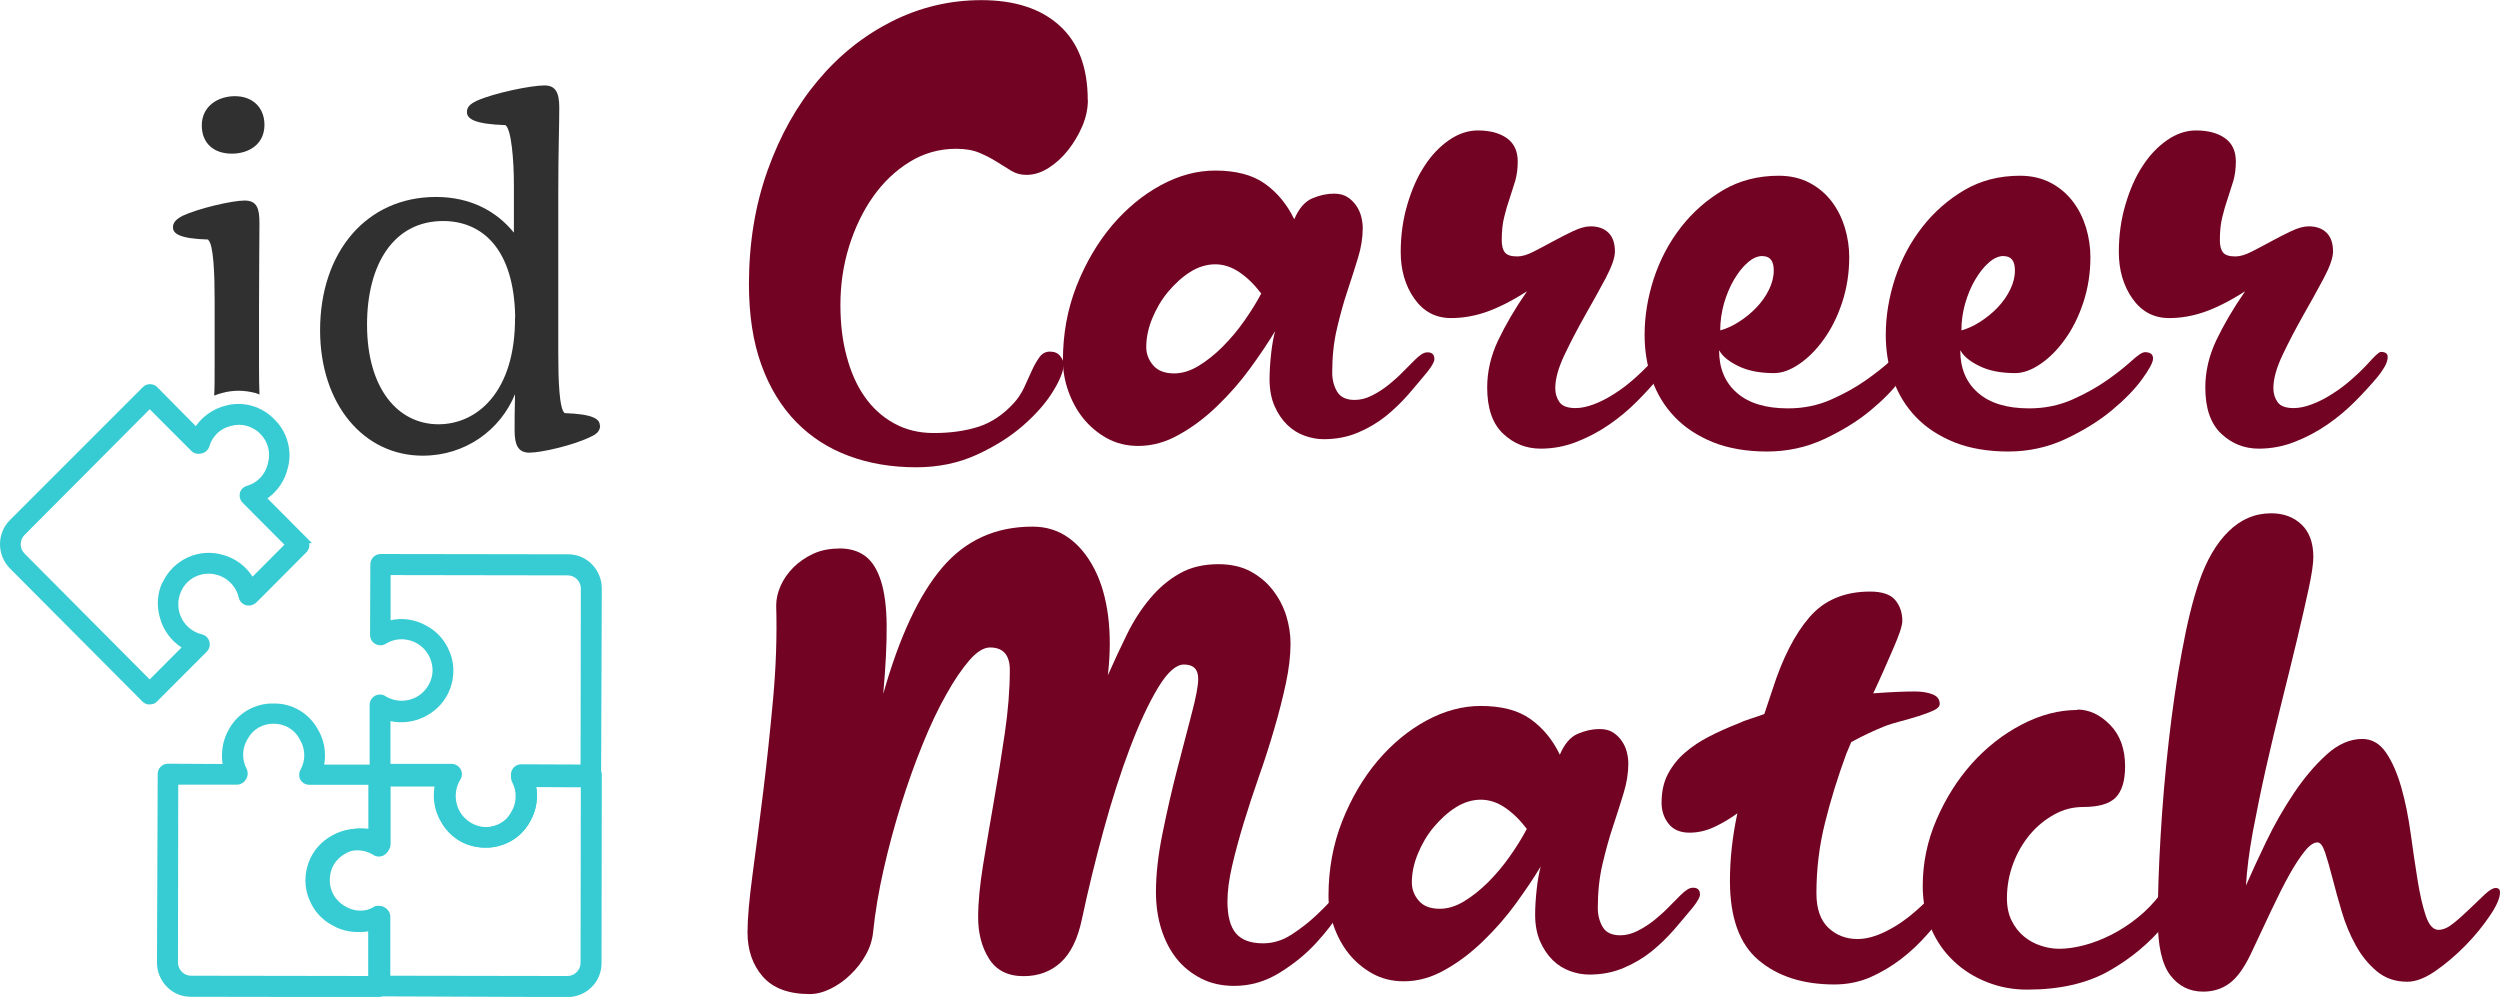 <svg width="163" height="65" viewBox="0 0 163 65" fill="none" xmlns="http://www.w3.org/2000/svg">
<g clip-path="url(#clip0_52_3035)">
<path d="M54.712 35.757C55.391 35.757 55.949 35.916 56.396 36.243C56.843 36.57 57.187 37.103 57.429 37.85C57.671 38.598 57.801 39.57 57.81 40.785C57.82 41.991 57.745 43.477 57.587 45.243C58.639 41.523 59.922 38.776 61.439 37C62.956 35.224 64.91 34.336 67.32 34.336C68.213 34.336 68.995 34.579 69.674 35.065C70.353 35.551 70.911 36.234 71.358 37.103C71.805 37.972 72.102 39 72.251 40.178C72.4 41.355 72.391 42.645 72.233 44.028C72.642 43.103 73.061 42.206 73.489 41.336C73.917 40.467 74.419 39.692 74.987 39.019C75.555 38.336 76.197 37.794 76.913 37.392C77.629 36.981 78.476 36.785 79.444 36.785C80.253 36.785 80.951 36.944 81.528 37.252C82.105 37.561 82.598 37.972 82.989 38.477C83.38 38.981 83.668 39.533 83.864 40.15C84.05 40.757 84.143 41.364 84.143 41.963C84.143 42.748 84.04 43.617 83.836 44.57C83.631 45.523 83.38 46.505 83.082 47.523C82.784 48.542 82.459 49.57 82.086 50.617C81.724 51.663 81.388 52.673 81.091 53.654C80.793 54.626 80.542 55.561 80.337 56.439C80.132 57.318 80.03 58.103 80.03 58.776C80.03 59.729 80.216 60.42 80.579 60.85C80.942 61.28 81.528 61.505 82.347 61.505C82.998 61.505 83.622 61.318 84.208 60.935C84.803 60.551 85.343 60.131 85.827 59.673C86.311 59.215 86.72 58.794 87.046 58.411C87.371 58.028 87.595 57.841 87.734 57.841C87.892 57.841 87.976 57.925 87.976 58.084C87.976 58.299 87.781 58.738 87.39 59.411C86.999 60.084 86.469 60.766 85.808 61.486C85.148 62.206 84.357 62.85 83.436 63.42C82.514 63.991 81.528 64.28 80.477 64.28C79.667 64.28 78.941 64.121 78.309 63.794C77.676 63.467 77.136 63.037 76.708 62.495C76.28 61.953 75.945 61.308 75.713 60.561C75.48 59.813 75.368 59.009 75.368 58.14C75.368 57.028 75.508 55.757 75.796 54.336C76.085 52.907 76.401 51.523 76.746 50.187C77.099 48.841 77.415 47.626 77.695 46.542C77.983 45.458 78.123 44.701 78.123 44.262C78.123 43.636 77.816 43.327 77.192 43.327C76.68 43.327 76.113 43.832 75.508 44.832C74.903 45.841 74.289 47.14 73.684 48.738C73.079 50.336 72.502 52.121 71.963 54.093C71.423 56.065 70.949 58.009 70.539 59.935C70.269 61.215 69.814 62.15 69.162 62.748C68.511 63.346 67.701 63.645 66.734 63.645C65.71 63.645 64.956 63.262 64.482 62.505C64.007 61.748 63.775 60.85 63.775 59.813C63.775 58.832 63.886 57.692 64.1 56.374C64.314 55.056 64.556 53.663 64.808 52.196C65.068 50.729 65.301 49.262 65.515 47.794C65.729 46.327 65.84 44.953 65.84 43.682C65.84 42.701 65.403 42.215 64.547 42.215C64.138 42.215 63.691 42.495 63.207 43.047C62.723 43.608 62.212 44.346 61.69 45.29C61.16 46.224 60.648 47.308 60.146 48.551C59.643 49.785 59.178 51.093 58.75 52.458C58.322 53.832 57.941 55.234 57.615 56.673C57.289 58.112 57.057 59.486 56.926 60.785C56.871 61.299 56.712 61.794 56.443 62.271C56.173 62.748 55.838 63.178 55.447 63.551C55.056 63.935 54.619 64.234 54.154 64.467C53.679 64.701 53.223 64.813 52.795 64.813C51.418 64.813 50.395 64.43 49.734 63.673C49.073 62.916 48.738 61.953 48.738 60.785C48.738 59.888 48.85 58.645 49.064 57.037C49.278 55.439 49.511 53.654 49.752 51.701C49.994 49.748 50.208 47.71 50.404 45.589C50.599 43.467 50.664 41.439 50.608 39.477C50.608 39.065 50.702 38.645 50.888 38.215C51.074 37.785 51.353 37.383 51.716 37.009C52.079 36.645 52.516 36.346 53.009 36.112C53.512 35.879 54.07 35.766 54.693 35.766L54.712 35.757Z" fill="#720322"/>
<path d="M104.297 47.533C104.651 47.533 104.939 47.608 105.172 47.757C105.404 47.907 105.59 48.093 105.739 48.308C105.888 48.523 106 48.766 106.065 49.019C106.13 49.28 106.167 49.523 106.167 49.776C106.167 50.402 106.065 51.047 105.86 51.71C105.656 52.374 105.432 53.093 105.172 53.869C104.911 54.645 104.688 55.467 104.483 56.337C104.279 57.206 104.176 58.159 104.176 59.187C104.176 59.673 104.288 60.093 104.502 60.449C104.716 60.804 105.097 60.981 105.637 60.981C106.019 60.981 106.391 60.888 106.772 60.692C107.154 60.505 107.507 60.271 107.852 60C108.187 59.729 108.503 59.449 108.801 59.14L109.573 58.364C109.703 58.234 109.843 58.112 109.982 58.019C110.122 57.925 110.252 57.879 110.392 57.879C110.689 57.879 110.838 58.028 110.838 58.327C110.838 58.486 110.689 58.757 110.392 59.14C110.01 59.598 109.601 60.093 109.154 60.608C108.708 61.121 108.214 61.598 107.675 62.037C107.135 62.467 106.521 62.832 105.851 63.112C105.172 63.402 104.427 63.542 103.618 63.542C103.208 63.542 102.799 63.467 102.38 63.318C101.962 63.168 101.58 62.935 101.245 62.608C100.91 62.28 100.631 61.869 100.417 61.383C100.203 60.897 100.091 60.308 100.091 59.636C100.091 59.121 100.129 58.561 100.194 57.963C100.259 57.364 100.352 56.879 100.454 56.495C99.998 57.252 99.449 58.066 98.817 58.935C98.184 59.804 97.477 60.608 96.704 61.355C95.932 62.103 95.113 62.729 94.229 63.224C93.355 63.729 92.452 63.981 91.531 63.981C90.777 63.981 90.089 63.813 89.484 63.477C88.879 63.14 88.358 62.701 87.939 62.178C87.521 61.654 87.195 61.047 86.962 60.383C86.73 59.72 86.618 59.056 86.618 58.411C86.618 56.673 86.916 55.056 87.511 53.542C88.107 52.037 88.879 50.729 89.819 49.608C90.768 48.495 91.829 47.617 93.001 46.981C94.174 46.346 95.355 46.028 96.546 46.028C97.895 46.028 98.984 46.308 99.794 46.888C100.603 47.467 101.236 48.234 101.701 49.206C101.999 48.505 102.39 48.047 102.874 47.841C103.357 47.636 103.832 47.533 104.288 47.533H104.297ZM99.552 54.047C99.096 53.449 98.612 52.981 98.109 52.645C97.607 52.309 97.086 52.14 96.546 52.14C96.007 52.14 95.43 52.309 94.909 52.645C94.378 52.981 93.904 53.421 93.466 53.944C93.029 54.467 92.694 55.056 92.434 55.692C92.173 56.327 92.052 56.944 92.052 57.542C92.052 57.972 92.201 58.374 92.499 58.72C92.796 59.075 93.252 59.252 93.876 59.252C94.388 59.252 94.918 59.093 95.458 58.766C95.997 58.439 96.528 58.019 97.04 57.505C97.551 56.991 98.026 56.43 98.454 55.813C98.882 55.206 99.254 54.608 99.552 54.037V54.047Z" fill="#720322"/>
<path d="M121.929 38.57C122.711 38.57 123.26 38.757 123.567 39.121C123.874 39.486 124.032 39.944 124.032 40.486C124.032 40.645 123.976 40.888 123.874 41.196C123.771 41.505 123.613 41.879 123.427 42.318C123.241 42.757 123.036 43.215 122.822 43.701C122.608 44.187 122.376 44.692 122.134 45.206C123.269 45.121 124.172 45.084 124.851 45.084C125.307 45.084 125.698 45.15 126.005 45.271C126.312 45.392 126.47 45.608 126.47 45.897C126.47 46.056 126.33 46.206 126.06 46.327C125.791 46.449 125.465 46.57 125.083 46.692C124.702 46.813 124.302 46.925 123.883 47.037C123.464 47.15 123.12 47.252 122.85 47.364C122.171 47.636 121.455 47.972 120.701 48.383L120.375 49.159C119.836 50.626 119.37 52.112 118.998 53.617C118.617 55.121 118.431 56.663 118.431 58.243C118.431 59.252 118.691 59.991 119.203 60.486C119.715 60.972 120.347 61.224 121.11 61.224C121.678 61.224 122.301 61.056 122.971 60.72C123.651 60.383 124.293 59.944 124.916 59.392C125.4 58.963 125.819 58.561 126.153 58.187C126.488 57.822 126.796 57.636 127.065 57.636C127.205 57.636 127.326 57.673 127.447 57.738C127.568 57.804 127.633 57.897 127.633 58C127.633 58.243 127.484 58.579 127.186 59.019C126.73 59.645 126.237 60.262 125.707 60.869C125.177 61.477 124.6 62.028 123.967 62.514C123.334 63 122.655 63.402 121.938 63.72C121.222 64.028 120.44 64.187 119.603 64.187C117.547 64.187 115.9 63.654 114.653 62.598C113.406 61.542 112.792 59.813 112.792 57.43C112.792 56.019 112.95 54.551 113.276 53.028C112.792 53.383 112.28 53.682 111.759 53.925C111.238 54.168 110.698 54.29 110.159 54.29C109.563 54.29 109.107 54.103 108.8 53.72C108.493 53.336 108.335 52.879 108.335 52.336C108.335 51.608 108.475 50.972 108.763 50.439C109.051 49.907 109.414 49.449 109.88 49.056C110.335 48.663 110.857 48.318 111.443 48.019C112.02 47.72 112.624 47.449 113.248 47.206C113.546 47.065 113.843 46.953 114.141 46.86C114.439 46.766 114.737 46.663 115.034 46.551L115.565 44.963C116.216 42.925 117.016 41.355 117.975 40.243C118.933 39.131 120.254 38.57 121.929 38.57Z" fill="#720322"/>
<path d="M135.43 46.262C136.212 46.262 136.928 46.598 137.579 47.262C138.231 47.925 138.556 48.832 138.556 49.972C138.556 50.925 138.342 51.598 137.933 52.009C137.514 52.421 136.807 52.617 135.802 52.617C135.151 52.617 134.527 52.776 133.941 53.103C133.346 53.43 132.815 53.86 132.359 54.402C131.904 54.944 131.531 55.58 131.261 56.299C130.992 57.019 130.852 57.776 130.852 58.561C130.852 59.131 130.954 59.617 131.159 60.028C131.364 60.439 131.624 60.776 131.95 61.047C132.276 61.318 132.639 61.523 133.048 61.654C133.457 61.794 133.858 61.86 134.267 61.86C134.779 61.86 135.337 61.776 135.932 61.617C136.528 61.458 137.114 61.224 137.7 60.925C138.277 60.626 138.845 60.262 139.384 59.822C139.924 59.393 140.408 58.888 140.845 58.318C140.929 58.206 141.031 58.103 141.152 57.991C141.273 57.879 141.404 57.832 141.534 57.832C141.86 57.832 142.018 58.009 142.018 58.364C142.018 58.608 141.934 58.907 141.776 59.262C141.618 59.617 141.413 59.944 141.171 60.243C140.147 61.495 138.91 62.514 137.486 63.318C136.053 64.121 134.286 64.523 132.173 64.523C131.252 64.523 130.387 64.365 129.559 64.037C128.731 63.71 128.014 63.262 127.391 62.673C126.767 62.093 126.274 61.383 125.911 60.551C125.548 59.72 125.362 58.794 125.362 57.766C125.362 56.271 125.66 54.832 126.256 53.449C126.851 52.066 127.623 50.841 128.563 49.785C129.512 48.729 130.592 47.879 131.81 47.243C133.029 46.608 134.239 46.29 135.458 46.29L135.43 46.262Z" fill="#720322"/>
<path d="M154.003 48.178C154.654 48.178 155.175 48.486 155.584 49.093C155.994 49.701 156.319 50.467 156.58 51.392C156.84 52.318 157.036 53.318 157.185 54.402C157.334 55.486 157.483 56.495 157.631 57.411C157.78 58.336 157.957 59.103 158.162 59.71C158.366 60.318 158.646 60.626 158.99 60.626C159.288 60.626 159.613 60.486 159.967 60.196C160.32 59.916 160.665 59.598 161.018 59.262C161.372 58.925 161.698 58.608 161.995 58.327C162.293 58.047 162.535 57.897 162.721 57.897C162.907 57.897 163 57.991 163 58.187C163 58.542 162.786 59.047 162.349 59.692C161.912 60.336 161.391 60.991 160.767 61.626C160.144 62.262 159.492 62.822 158.804 63.299C158.115 63.776 157.501 64.009 156.961 64.009C156.18 64.009 155.519 63.785 154.98 63.336C154.44 62.888 153.975 62.327 153.602 61.645C153.221 60.963 152.923 60.243 152.691 59.467C152.458 58.692 152.263 57.972 152.086 57.29C151.909 56.608 151.751 56.047 151.602 55.598C151.453 55.15 151.286 54.925 151.099 54.925C150.858 54.925 150.578 55.112 150.271 55.495C149.964 55.879 149.62 56.392 149.257 57.047C148.894 57.701 148.503 58.477 148.085 59.364C147.666 60.262 147.21 61.224 146.726 62.252C146.289 63.15 145.833 63.776 145.349 64.121C144.865 64.477 144.298 64.654 143.646 64.654C142.753 64.654 142.037 64.29 141.497 63.579C140.957 62.86 140.688 61.663 140.688 59.972C140.688 58.28 140.753 56.505 140.874 54.458C140.995 52.411 141.171 50.355 141.404 48.308C141.637 46.262 141.916 44.318 142.26 42.486C142.595 40.654 142.967 39.14 143.377 37.944C143.86 36.533 144.502 35.43 145.303 34.645C146.103 33.86 147.024 33.467 148.075 33.467C148.885 33.467 149.546 33.71 150.057 34.196C150.569 34.682 150.83 35.392 150.83 36.318C150.83 36.748 150.727 37.449 150.523 38.392C150.318 39.346 150.067 40.439 149.769 41.692C149.471 42.944 149.136 44.29 148.773 45.748C148.41 47.196 148.066 48.645 147.74 50.084C147.415 51.523 147.136 52.907 146.884 54.234C146.643 55.561 146.494 56.729 146.438 57.738C146.791 56.925 147.229 55.963 147.759 54.869C148.289 53.766 148.885 52.729 149.546 51.738C150.206 50.748 150.913 49.907 151.676 49.215C152.43 48.523 153.221 48.178 154.03 48.178H154.003Z" fill="#720322"/>
<path d="M70.93 6.514C70.93 7.084 70.809 7.654 70.567 8.224C70.325 8.794 70.009 9.318 69.636 9.794C69.255 10.271 68.836 10.654 68.362 10.953C67.887 11.252 67.413 11.402 66.919 11.402C66.566 11.402 66.24 11.318 65.942 11.14C65.645 10.963 65.328 10.766 64.993 10.551C64.658 10.336 64.277 10.14 63.858 9.963C63.44 9.785 62.928 9.701 62.342 9.701C61.234 9.701 60.22 9.991 59.299 10.561C58.378 11.131 57.587 11.888 56.926 12.822C56.266 13.757 55.745 14.841 55.363 16.056C54.981 17.28 54.795 18.551 54.795 19.888C54.795 21.112 54.926 22.224 55.205 23.243C55.475 24.262 55.865 25.14 56.377 25.869C56.889 26.598 57.522 27.177 58.285 27.598C59.038 28.019 59.904 28.234 60.881 28.234C61.988 28.234 62.965 28.093 63.802 27.822C64.64 27.551 65.412 27.037 66.11 26.271C66.38 25.972 66.603 25.635 66.78 25.252C66.957 24.869 67.124 24.505 67.282 24.149C67.441 23.794 67.617 23.505 67.785 23.271C67.962 23.037 68.185 22.925 68.455 22.925C68.752 22.925 68.976 23.019 69.125 23.215C69.273 23.402 69.348 23.579 69.348 23.748C69.348 24.177 69.115 24.776 68.659 25.514C68.204 26.262 67.552 27 66.715 27.738C65.877 28.467 64.863 29.112 63.672 29.654C62.481 30.196 61.169 30.467 59.736 30.467C58.145 30.467 56.684 30.224 55.354 29.729C54.032 29.243 52.879 28.505 51.911 27.514C50.943 26.523 50.18 25.28 49.641 23.785C49.101 22.29 48.831 20.542 48.831 18.533C48.831 15.841 49.24 13.364 50.05 11.103C50.859 8.832 51.957 6.878 53.334 5.243C54.712 3.598 56.321 2.318 58.154 1.392C59.997 0.467 61.941 0.009 63.988 0.009C66.175 0.009 67.878 0.57 69.097 1.682C70.316 2.794 70.921 4.411 70.921 6.523L70.93 6.514Z" fill="#720322"/>
<path d="M86.981 12.626C87.334 12.626 87.623 12.701 87.855 12.85C88.088 13 88.274 13.187 88.423 13.402C88.572 13.617 88.683 13.86 88.749 14.112C88.814 14.374 88.851 14.617 88.851 14.869C88.851 15.495 88.749 16.14 88.544 16.804C88.339 17.467 88.116 18.187 87.855 18.962C87.595 19.738 87.371 20.561 87.167 21.43C86.962 22.299 86.86 23.252 86.86 24.28C86.86 24.766 86.971 25.187 87.185 25.542C87.399 25.897 87.781 26.075 88.321 26.075C88.702 26.075 89.074 25.981 89.456 25.785C89.837 25.598 90.191 25.364 90.535 25.093C90.87 24.822 91.186 24.542 91.484 24.233L92.257 23.458C92.387 23.327 92.526 23.206 92.666 23.112C92.805 23.018 92.936 22.972 93.075 22.972C93.373 22.972 93.522 23.121 93.522 23.42C93.522 23.579 93.373 23.85 93.075 24.233C92.694 24.691 92.284 25.187 91.838 25.701C91.391 26.215 90.898 26.691 90.358 27.131C89.819 27.561 89.205 27.925 88.535 28.206C87.855 28.495 87.111 28.635 86.302 28.635C85.892 28.635 85.483 28.561 85.064 28.411C84.645 28.262 84.264 28.028 83.929 27.701C83.594 27.374 83.315 26.962 83.101 26.477C82.887 25.991 82.775 25.402 82.775 24.729C82.775 24.215 82.812 23.654 82.877 23.056C82.942 22.458 83.035 21.972 83.138 21.589C82.682 22.346 82.133 23.159 81.5 24.028C80.868 24.897 80.16 25.701 79.388 26.448C78.616 27.196 77.797 27.822 76.913 28.318C76.038 28.822 75.136 29.075 74.215 29.075C73.461 29.075 72.772 28.906 72.168 28.57C71.563 28.233 71.042 27.794 70.623 27.271C70.204 26.747 69.879 26.14 69.646 25.477C69.413 24.813 69.302 24.149 69.302 23.505C69.302 21.766 69.6 20.149 70.195 18.635C70.79 17.131 71.563 15.822 72.503 14.701C73.452 13.589 74.512 12.71 75.685 12.075C76.857 11.439 78.039 11.121 79.23 11.121C80.579 11.121 81.668 11.402 82.477 11.981C83.287 12.561 83.919 13.327 84.385 14.299C84.683 13.598 85.073 13.14 85.557 12.934C86.041 12.729 86.516 12.626 86.971 12.626H86.981ZM82.235 19.14C81.779 18.542 81.296 18.075 80.793 17.738C80.291 17.402 79.77 17.233 79.23 17.233C78.69 17.233 78.113 17.402 77.592 17.738C77.062 18.075 76.587 18.514 76.15 19.037C75.713 19.561 75.378 20.149 75.117 20.785C74.857 21.42 74.736 22.037 74.736 22.635C74.736 23.065 74.885 23.467 75.182 23.813C75.48 24.168 75.936 24.346 76.559 24.346C77.071 24.346 77.602 24.187 78.141 23.86C78.681 23.533 79.211 23.112 79.723 22.598C80.235 22.084 80.709 21.523 81.137 20.906C81.565 20.299 81.938 19.701 82.235 19.131V19.14Z" fill="#720322"/>
<path d="M91.326 16.449C91.326 15.364 91.466 14.327 91.754 13.355C92.043 12.374 92.406 11.533 92.871 10.832C93.327 10.121 93.866 9.561 94.471 9.14C95.076 8.72 95.709 8.505 96.36 8.505C97.142 8.505 97.774 8.673 98.249 9.009C98.723 9.346 98.956 9.86 98.956 10.533C98.956 10.991 98.9 11.411 98.798 11.776C98.686 12.14 98.565 12.523 98.435 12.916C98.295 13.308 98.174 13.729 98.072 14.159C97.96 14.589 97.914 15.093 97.914 15.664C97.914 16.019 97.979 16.28 98.119 16.458C98.258 16.636 98.528 16.72 98.928 16.72C99.226 16.72 99.579 16.617 99.98 16.411C100.389 16.206 100.808 15.981 101.254 15.738C101.701 15.495 102.138 15.271 102.576 15.065C103.013 14.86 103.385 14.757 103.711 14.757C104.195 14.757 104.585 14.897 104.865 15.168C105.144 15.439 105.293 15.85 105.293 16.392C105.293 16.804 105.088 17.383 104.688 18.14C104.288 18.897 103.832 19.71 103.348 20.561C102.864 21.421 102.417 22.271 102.008 23.131C101.599 23.991 101.403 24.71 101.403 25.308C101.403 25.663 101.496 25.963 101.682 26.224C101.868 26.486 102.222 26.607 102.734 26.607C103.087 26.607 103.478 26.523 103.906 26.364C104.334 26.206 104.771 25.981 105.199 25.71C105.628 25.439 106.056 25.131 106.456 24.776C106.865 24.421 107.228 24.075 107.554 23.72C108.01 23.206 108.298 22.944 108.41 22.944C108.707 22.944 108.856 23.056 108.856 23.271C108.856 23.486 108.773 23.729 108.614 23.981C108.456 24.243 108.307 24.449 108.168 24.607C107.758 25.093 107.284 25.617 106.725 26.177C106.167 26.738 105.572 27.234 104.92 27.682C104.269 28.131 103.571 28.505 102.808 28.804C102.055 29.103 101.264 29.252 100.454 29.252C99.505 29.252 98.686 28.925 97.998 28.271C97.309 27.617 96.965 26.617 96.965 25.262C96.965 24.234 97.197 23.215 97.672 22.206C98.147 21.206 98.77 20.131 99.561 18.991C98.537 19.645 97.635 20.093 96.862 20.355C96.09 20.617 95.346 20.738 94.611 20.738C93.606 20.738 92.815 20.318 92.219 19.477C91.624 18.636 91.326 17.617 91.326 16.421V16.449Z" fill="#720322"/>
<path d="M112.085 22.841C112.085 24.009 112.466 24.934 113.238 25.607C114.011 26.29 115.127 26.626 116.579 26.626C117.574 26.626 118.514 26.439 119.379 26.056C120.245 25.673 120.999 25.252 121.65 24.794C122.301 24.336 122.832 23.916 123.25 23.532C123.669 23.149 123.957 22.962 124.125 22.962C124.478 22.962 124.655 23.103 124.655 23.374C124.655 23.617 124.413 24.075 123.929 24.738C123.446 25.402 122.776 26.084 121.938 26.776C121.101 27.467 120.096 28.084 118.942 28.626C117.779 29.168 116.532 29.439 115.211 29.439C113.89 29.439 112.68 29.233 111.684 28.832C110.68 28.42 109.851 27.878 109.191 27.187C108.53 26.495 108.037 25.691 107.711 24.766C107.386 23.841 107.228 22.869 107.228 21.832C107.228 20.607 107.432 19.383 107.832 18.149C108.242 16.916 108.828 15.804 109.6 14.813C110.373 13.822 111.294 13.018 112.354 12.392C113.424 11.766 114.634 11.458 115.983 11.458C116.737 11.458 117.407 11.617 117.993 11.925C118.57 12.233 119.054 12.645 119.435 13.149C119.817 13.654 120.096 14.224 120.291 14.86C120.477 15.495 120.57 16.131 120.57 16.757C120.57 17.813 120.412 18.804 120.105 19.729C119.798 20.654 119.398 21.458 118.905 22.131C118.421 22.813 117.881 23.346 117.305 23.738C116.728 24.131 116.179 24.327 115.667 24.327C114.746 24.327 113.973 24.177 113.359 23.878C112.736 23.579 112.317 23.243 112.103 22.86L112.085 22.841ZM114.923 16.691C114.597 16.691 114.271 16.832 113.946 17.121C113.62 17.402 113.322 17.785 113.052 18.243C112.782 18.701 112.568 19.224 112.401 19.794C112.243 20.364 112.159 20.944 112.159 21.542C112.568 21.43 112.978 21.243 113.397 20.972C113.815 20.701 114.197 20.392 114.532 20.037C114.867 19.682 115.137 19.299 115.341 18.878C115.546 18.458 115.648 18.047 115.648 17.635C115.648 17.009 115.406 16.701 114.923 16.701V16.691Z" fill="#720322"/>
<path d="M127.809 22.841C127.809 24.009 128.191 24.934 128.963 25.607C129.735 26.29 130.852 26.626 132.303 26.626C133.299 26.626 134.239 26.439 135.104 26.056C135.969 25.673 136.723 25.252 137.374 24.794C138.026 24.336 138.556 23.916 138.975 23.532C139.394 23.149 139.682 22.962 139.849 22.962C140.203 22.962 140.38 23.103 140.38 23.374C140.38 23.617 140.138 24.075 139.654 24.738C139.17 25.402 138.5 26.084 137.663 26.776C136.825 27.467 135.821 28.084 134.667 28.626C133.504 29.168 132.257 29.439 130.936 29.439C129.614 29.439 128.405 29.233 127.409 28.832C126.404 28.42 125.576 27.878 124.915 27.187C124.255 26.495 123.762 25.691 123.436 24.766C123.11 23.841 122.952 22.869 122.952 21.832C122.952 20.607 123.157 19.383 123.557 18.149C123.966 16.916 124.553 15.804 125.325 14.813C126.097 13.822 127.018 13.018 128.079 12.392C129.149 11.766 130.359 11.458 131.708 11.458C132.462 11.458 133.131 11.617 133.718 11.925C134.295 12.233 134.778 12.645 135.16 13.149C135.541 13.654 135.821 14.224 136.016 14.86C136.202 15.495 136.295 16.131 136.295 16.757C136.295 17.813 136.137 18.804 135.83 19.729C135.523 20.654 135.123 21.458 134.63 22.131C134.146 22.813 133.606 23.346 133.029 23.738C132.452 24.131 131.903 24.327 131.392 24.327C130.47 24.327 129.698 24.177 129.084 23.878C128.461 23.579 128.042 23.243 127.828 22.86L127.809 22.841ZM130.647 16.691C130.321 16.691 129.996 16.832 129.67 17.121C129.344 17.402 129.047 17.785 128.777 18.243C128.507 18.701 128.293 19.224 128.126 19.794C127.967 20.364 127.884 20.944 127.884 21.542C128.293 21.43 128.702 21.243 129.121 20.972C129.54 20.701 129.921 20.392 130.256 20.037C130.591 19.682 130.861 19.299 131.066 18.878C131.271 18.458 131.373 18.047 131.373 17.635C131.373 17.009 131.131 16.701 130.647 16.701V16.691Z" fill="#720322"/>
<path d="M138.147 16.449C138.147 15.364 138.287 14.327 138.575 13.355C138.864 12.374 139.227 11.533 139.692 10.832C140.148 10.121 140.688 9.561 141.292 9.14C141.897 8.72 142.53 8.505 143.181 8.505C143.963 8.505 144.596 8.673 145.07 9.009C145.545 9.346 145.777 9.86 145.777 10.533C145.777 10.991 145.721 11.411 145.619 11.776C145.507 12.14 145.387 12.523 145.256 12.916C145.117 13.308 144.996 13.729 144.893 14.159C144.782 14.589 144.735 15.093 144.735 15.664C144.735 16.019 144.8 16.28 144.94 16.458C145.079 16.636 145.349 16.72 145.749 16.72C146.047 16.72 146.401 16.617 146.801 16.411C147.21 16.206 147.629 15.981 148.076 15.738C148.522 15.495 148.96 15.271 149.397 15.065C149.834 14.86 150.206 14.757 150.532 14.757C151.016 14.757 151.407 14.897 151.686 15.168C151.965 15.439 152.114 15.85 152.114 16.392C152.114 16.804 151.909 17.383 151.509 18.14C151.109 18.897 150.653 19.71 150.169 20.561C149.685 21.421 149.239 22.271 148.829 23.131C148.42 23.991 148.224 24.71 148.224 25.308C148.224 25.663 148.318 25.963 148.504 26.224C148.69 26.486 149.043 26.607 149.555 26.607C149.909 26.607 150.299 26.523 150.727 26.364C151.155 26.206 151.593 25.981 152.021 25.71C152.449 25.439 152.877 25.131 153.277 24.776C153.686 24.421 154.049 24.075 154.375 23.72C154.831 23.206 155.119 22.944 155.231 22.944C155.529 22.944 155.678 23.056 155.678 23.271C155.678 23.486 155.594 23.729 155.436 23.981C155.277 24.243 155.129 24.449 154.989 24.607C154.58 25.093 154.105 25.617 153.547 26.177C152.988 26.738 152.393 27.234 151.742 27.682C151.09 28.131 150.392 28.505 149.629 28.804C148.876 29.103 148.085 29.252 147.275 29.252C146.326 29.252 145.507 28.925 144.819 28.271C144.13 27.617 143.786 26.617 143.786 25.262C143.786 24.234 144.019 23.215 144.493 22.206C144.968 21.206 145.591 20.131 146.382 18.991C145.359 19.645 144.456 20.093 143.684 20.355C142.911 20.617 142.167 20.738 141.432 20.738C140.427 20.738 139.636 20.318 139.041 19.477C138.445 18.636 138.147 17.617 138.147 16.421V16.449Z" fill="#720322"/>
<path d="M39.126 27.729C39.126 28.056 38.968 28.28 38.512 28.477C37.414 29.028 35.292 29.514 34.52 29.514C33.748 29.514 33.552 28.963 33.552 28.056C33.552 27.505 33.552 26.729 33.58 25.701C32.613 28.056 30.333 29.71 27.56 29.71C23.699 29.71 20.87 26.346 20.87 21.533C20.87 16.43 23.894 12.841 28.425 12.841C30.677 12.841 32.38 13.776 33.506 15.168V12.037C33.506 10.486 33.348 8.449 32.957 8.159C30.928 8.093 30.445 7.738 30.445 7.318C30.445 6.991 30.603 6.804 31.087 6.57C32.24 6.056 34.623 5.57 35.497 5.57C36.242 5.57 36.465 6.056 36.465 7.028C36.465 8.131 36.4 10 36.4 12.486V23.056C36.4 24.804 36.465 26.673 36.818 26.935C38.689 27 39.107 27.327 39.107 27.738L39.126 27.729ZM33.59 20.682C33.525 16.224 31.431 14.411 28.891 14.411C25.671 14.411 23.931 17.224 23.931 21.168C23.931 25.308 25.923 27.663 28.593 27.663C31.068 27.663 33.608 25.598 33.58 20.682H33.59Z" fill="#303030"/>
<path d="M13.576 15.645C13.929 15.934 13.994 17.944 13.994 19.551V23.813C13.994 24.636 13.994 25.28 13.966 25.794C14.143 25.72 14.32 25.663 14.506 25.617C14.85 25.523 15.204 25.477 15.557 25.477C15.93 25.477 16.302 25.533 16.665 25.626C16.748 25.654 16.832 25.682 16.916 25.72C16.897 25.196 16.888 24.57 16.888 23.804V20.056C16.888 17.57 16.916 15.664 16.916 14.533C16.916 13.598 16.758 13.075 15.948 13.075C15.139 13.075 12.924 13.589 11.892 14.075C11.473 14.299 11.277 14.523 11.277 14.813C11.277 15.234 11.696 15.561 13.566 15.617L13.576 15.645Z" fill="#303030"/>
<path d="M15.12 10.019C16.181 10.019 17.242 9.439 17.242 8.14C17.242 7.009 16.47 6.271 15.316 6.271C14.218 6.271 13.157 6.916 13.157 8.178C13.157 9.336 13.93 10.019 15.12 10.019Z" fill="#303030"/>
<path d="M20.331 35.402L17.437 32.495C18.098 32.028 18.572 31.327 18.758 30.542C18.916 29.981 18.916 29.392 18.758 28.822C18.609 28.262 18.312 27.748 17.893 27.346C17.493 26.925 16.981 26.617 16.423 26.458C15.864 26.299 15.269 26.299 14.711 26.448C13.929 26.645 13.231 27.121 12.766 27.785L10.263 25.252C10.142 25.121 9.965 25.047 9.779 25.047C9.593 25.047 9.426 25.121 9.305 25.252L0.642 33.916C0.223 34.336 0 34.897 0 35.486C0 36.075 0.233 36.635 0.642 37.056L9.286 45.738C9.379 45.832 9.5 45.897 9.63 45.925H9.77C9.947 45.934 10.114 45.869 10.235 45.738L13.473 42.495C13.65 42.318 13.725 42.065 13.65 41.822C13.576 41.579 13.389 41.402 13.138 41.355C12.682 41.233 12.273 40.962 12.003 40.579C11.724 40.196 11.594 39.719 11.631 39.243C11.668 38.766 11.873 38.318 12.198 37.981C12.534 37.645 12.989 37.439 13.455 37.411C13.929 37.374 14.404 37.514 14.785 37.785C15.167 38.065 15.446 38.467 15.557 38.934C15.604 39.178 15.781 39.383 16.032 39.458C16.265 39.523 16.525 39.458 16.702 39.29L17.074 38.925L19.977 36.009C20.135 35.85 20.201 35.626 20.163 35.411H20.34L20.331 35.402ZM10.589 37.962C10.254 38.691 10.198 39.523 10.431 40.29C10.645 41.084 11.147 41.766 11.836 42.215L9.761 44.299L1.6 36.093C1.442 35.934 1.349 35.71 1.349 35.486C1.349 35.262 1.442 35.037 1.6 34.878L9.761 26.682L12.468 29.392C12.636 29.561 12.878 29.626 13.11 29.57C13.352 29.533 13.557 29.364 13.641 29.131C13.734 28.785 13.92 28.486 14.171 28.243C14.422 28.009 14.729 27.841 15.074 27.766H15.083C15.409 27.673 15.762 27.673 16.088 27.766C16.413 27.86 16.721 28.028 16.962 28.28C17.214 28.523 17.39 28.832 17.484 29.177C17.567 29.514 17.567 29.878 17.465 30.215V30.233C17.381 30.57 17.223 30.888 16.981 31.14C16.748 31.392 16.441 31.579 16.116 31.673C15.893 31.729 15.725 31.888 15.65 32.103C15.585 32.346 15.65 32.607 15.818 32.776L18.544 35.514L16.469 37.598C16.032 36.916 15.344 36.402 14.562 36.187C13.799 35.953 12.971 36.009 12.236 36.346C11.51 36.682 10.924 37.262 10.589 38V37.962Z" fill="#37CCD3"/>
<path d="M25.235 49.85H21.14C21.28 49.047 21.131 48.215 20.703 47.514C20.415 47.009 20.005 46.589 19.503 46.299C19 46.009 18.433 45.86 17.847 45.869C17.27 45.85 16.693 46 16.181 46.28C15.669 46.57 15.251 46.981 14.962 47.486C14.543 48.177 14.385 49.009 14.515 49.813L10.961 49.794C10.784 49.794 10.607 49.86 10.477 49.99C10.347 50.121 10.282 50.29 10.282 50.467L10.235 62.766C10.235 63.355 10.468 63.916 10.877 64.336C11.287 64.757 11.845 64.99 12.431 64.99L24.648 65.009C24.779 65.009 24.918 64.972 25.02 64.897H25.03L25.123 64.813H25.132C25.262 64.673 25.328 64.504 25.328 64.327L25.346 59.738C25.346 59.486 25.216 59.252 24.993 59.14C24.769 59.019 24.509 59.028 24.304 59.168C23.895 59.411 23.42 59.505 22.955 59.42C22.49 59.346 22.062 59.103 21.755 58.738C21.448 58.374 21.28 57.916 21.271 57.439C21.271 56.962 21.448 56.505 21.764 56.14C22.071 55.776 22.499 55.542 22.974 55.467C23.439 55.392 23.923 55.486 24.323 55.729C24.527 55.869 24.797 55.888 25.02 55.766C25.235 55.645 25.374 55.42 25.374 55.168V54.645V50.523C25.374 50.29 25.272 50.093 25.095 49.972L25.216 49.85H25.235ZM20.136 58.57C20.415 59.327 20.954 59.953 21.662 60.327C22.369 60.738 23.215 60.869 24.006 60.691V63.635L12.459 63.617C12.227 63.617 12.013 63.523 11.854 63.364C11.696 63.205 11.603 62.981 11.603 62.757L11.622 51.159H15.446C15.679 51.159 15.902 51.037 16.023 50.832C16.163 50.635 16.19 50.374 16.088 50.149C15.921 49.832 15.837 49.486 15.855 49.14C15.865 48.794 15.967 48.458 16.153 48.168C16.321 47.86 16.563 47.607 16.86 47.439C17.158 47.271 17.493 47.177 17.837 47.187C18.191 47.187 18.535 47.271 18.833 47.448C19.131 47.626 19.382 47.888 19.54 48.196C19.726 48.505 19.828 48.841 19.838 49.187C19.847 49.532 19.763 49.878 19.596 50.177C19.484 50.374 19.475 50.617 19.568 50.813C19.689 51.037 19.912 51.168 20.154 51.168H24.016V54.112C23.215 53.944 22.378 54.065 21.662 54.467C20.954 54.85 20.405 55.467 20.126 56.224C19.847 56.981 19.838 57.804 20.126 58.561L20.136 58.57Z" fill="#37CCD3"/>
<path d="M24.146 49.944V54.056C23.346 53.916 22.518 54.065 21.82 54.495C21.317 54.785 20.899 55.196 20.61 55.701C20.322 56.206 20.173 56.776 20.182 57.364C20.164 57.944 20.312 58.523 20.592 59.037C20.88 59.551 21.29 59.972 21.792 60.262C22.48 60.682 23.309 60.841 24.109 60.71L24.09 64.28C24.09 64.458 24.155 64.635 24.286 64.766C24.416 64.897 24.583 64.963 24.76 64.963L37.005 65.009C37.591 65.009 38.15 64.776 38.568 64.365C38.987 63.953 39.22 63.392 39.22 62.804L39.238 50.533C39.238 50.402 39.201 50.262 39.127 50.159L39.043 50.056H39.034C38.913 49.916 38.736 49.85 38.559 49.85L33.99 49.832C33.739 49.832 33.507 49.963 33.395 50.187C33.274 50.411 33.283 50.673 33.423 50.879C33.665 51.29 33.758 51.766 33.674 52.234C33.6 52.701 33.358 53.131 32.995 53.439C32.632 53.748 32.176 53.916 31.701 53.925C31.227 53.925 30.771 53.748 30.408 53.43C30.045 53.121 29.813 52.692 29.738 52.215C29.664 51.748 29.757 51.262 29.999 50.86C30.138 50.654 30.157 50.383 30.036 50.159C29.915 49.944 29.692 49.804 29.44 49.804H24.825C24.593 49.804 24.397 49.907 24.276 50.084L24.155 49.963L24.146 49.944ZM32.827 55.065C33.581 54.785 34.204 54.243 34.577 53.533C34.986 52.822 35.116 51.972 34.94 51.178H37.87L37.852 62.776C37.852 63.009 37.759 63.224 37.601 63.383C37.443 63.542 37.219 63.636 36.996 63.636L25.449 63.617V59.776C25.449 59.542 25.328 59.318 25.123 59.196C24.928 59.056 24.667 59.028 24.444 59.131H24.434C24.137 59.308 23.793 59.383 23.448 59.374C23.104 59.364 22.769 59.262 22.48 59.075H22.471C22.173 58.897 21.931 58.654 21.755 58.355C21.587 58.056 21.494 57.72 21.503 57.374C21.503 57.019 21.587 56.673 21.764 56.374C21.941 56.075 22.201 55.822 22.508 55.663H22.518C22.806 55.467 23.15 55.364 23.495 55.355C23.839 55.346 24.183 55.43 24.481 55.598C24.676 55.71 24.918 55.72 25.114 55.626H25.123C25.337 55.505 25.467 55.271 25.467 55.028V51.15H28.398C28.231 51.953 28.352 52.794 28.752 53.514C29.133 54.224 29.747 54.776 30.501 55.056C31.255 55.336 32.074 55.346 32.827 55.056V55.065Z" fill="#37CCD3"/>
<path d="M24.239 51.28H28.333C28.194 52.084 28.343 52.916 28.771 53.617C29.059 54.121 29.468 54.542 29.971 54.832C30.473 55.121 31.041 55.271 31.627 55.261C32.204 55.28 32.781 55.131 33.293 54.85C33.804 54.561 34.223 54.149 34.512 53.645C34.93 52.953 35.089 52.121 34.958 51.318L38.513 51.336C38.689 51.336 38.866 51.271 38.996 51.14C39.127 51.009 39.192 50.841 39.192 50.663L39.238 38.364C39.238 37.776 39.006 37.215 38.596 36.794C38.187 36.374 37.629 36.14 37.042 36.14L24.825 36.121C24.695 36.121 24.555 36.159 24.453 36.233H24.444L24.351 36.318H24.341C24.211 36.458 24.146 36.626 24.146 36.804L24.128 41.392C24.128 41.645 24.258 41.878 24.481 41.99C24.704 42.112 24.965 42.103 25.17 41.962C25.579 41.719 26.054 41.626 26.519 41.71C26.984 41.785 27.412 42.028 27.719 42.392C28.026 42.757 28.194 43.215 28.203 43.691C28.203 44.168 28.026 44.626 27.71 44.99C27.403 45.355 26.975 45.589 26.5 45.663C26.035 45.738 25.551 45.645 25.151 45.402C24.946 45.261 24.677 45.243 24.453 45.364C24.239 45.486 24.1 45.71 24.1 45.962V46.486V50.607C24.1 50.841 24.202 51.037 24.379 51.159L24.258 51.28H24.239ZM29.338 42.561C29.059 41.804 28.519 41.177 27.812 40.804C27.105 40.392 26.258 40.261 25.467 40.439V37.495L37.015 37.514C37.247 37.514 37.461 37.607 37.619 37.766C37.778 37.925 37.871 38.149 37.871 38.374L37.852 49.972H34.028C33.795 49.972 33.572 50.093 33.451 50.299C33.311 50.495 33.283 50.757 33.386 50.981C33.553 51.299 33.637 51.645 33.618 51.99C33.609 52.336 33.507 52.673 33.321 52.962C33.153 53.271 32.911 53.523 32.613 53.691C32.316 53.86 31.981 53.953 31.636 53.944C31.283 53.944 30.939 53.86 30.641 53.682C30.343 53.505 30.092 53.243 29.934 52.934C29.748 52.626 29.645 52.29 29.636 51.944C29.627 51.598 29.71 51.252 29.878 50.953C29.989 50.757 29.999 50.514 29.906 50.318C29.785 50.093 29.561 49.962 29.32 49.962H25.458V47.019C26.258 47.187 27.096 47.065 27.812 46.663C28.519 46.28 29.068 45.663 29.348 44.906C29.627 44.149 29.636 43.327 29.348 42.57L29.338 42.561Z" fill="#37CCD3"/>
</g>
<defs>
<clipPath id="clip0_52_3035">
<rect width="163" height="65" fill="white"/>
</clipPath>
</defs>
</svg>
